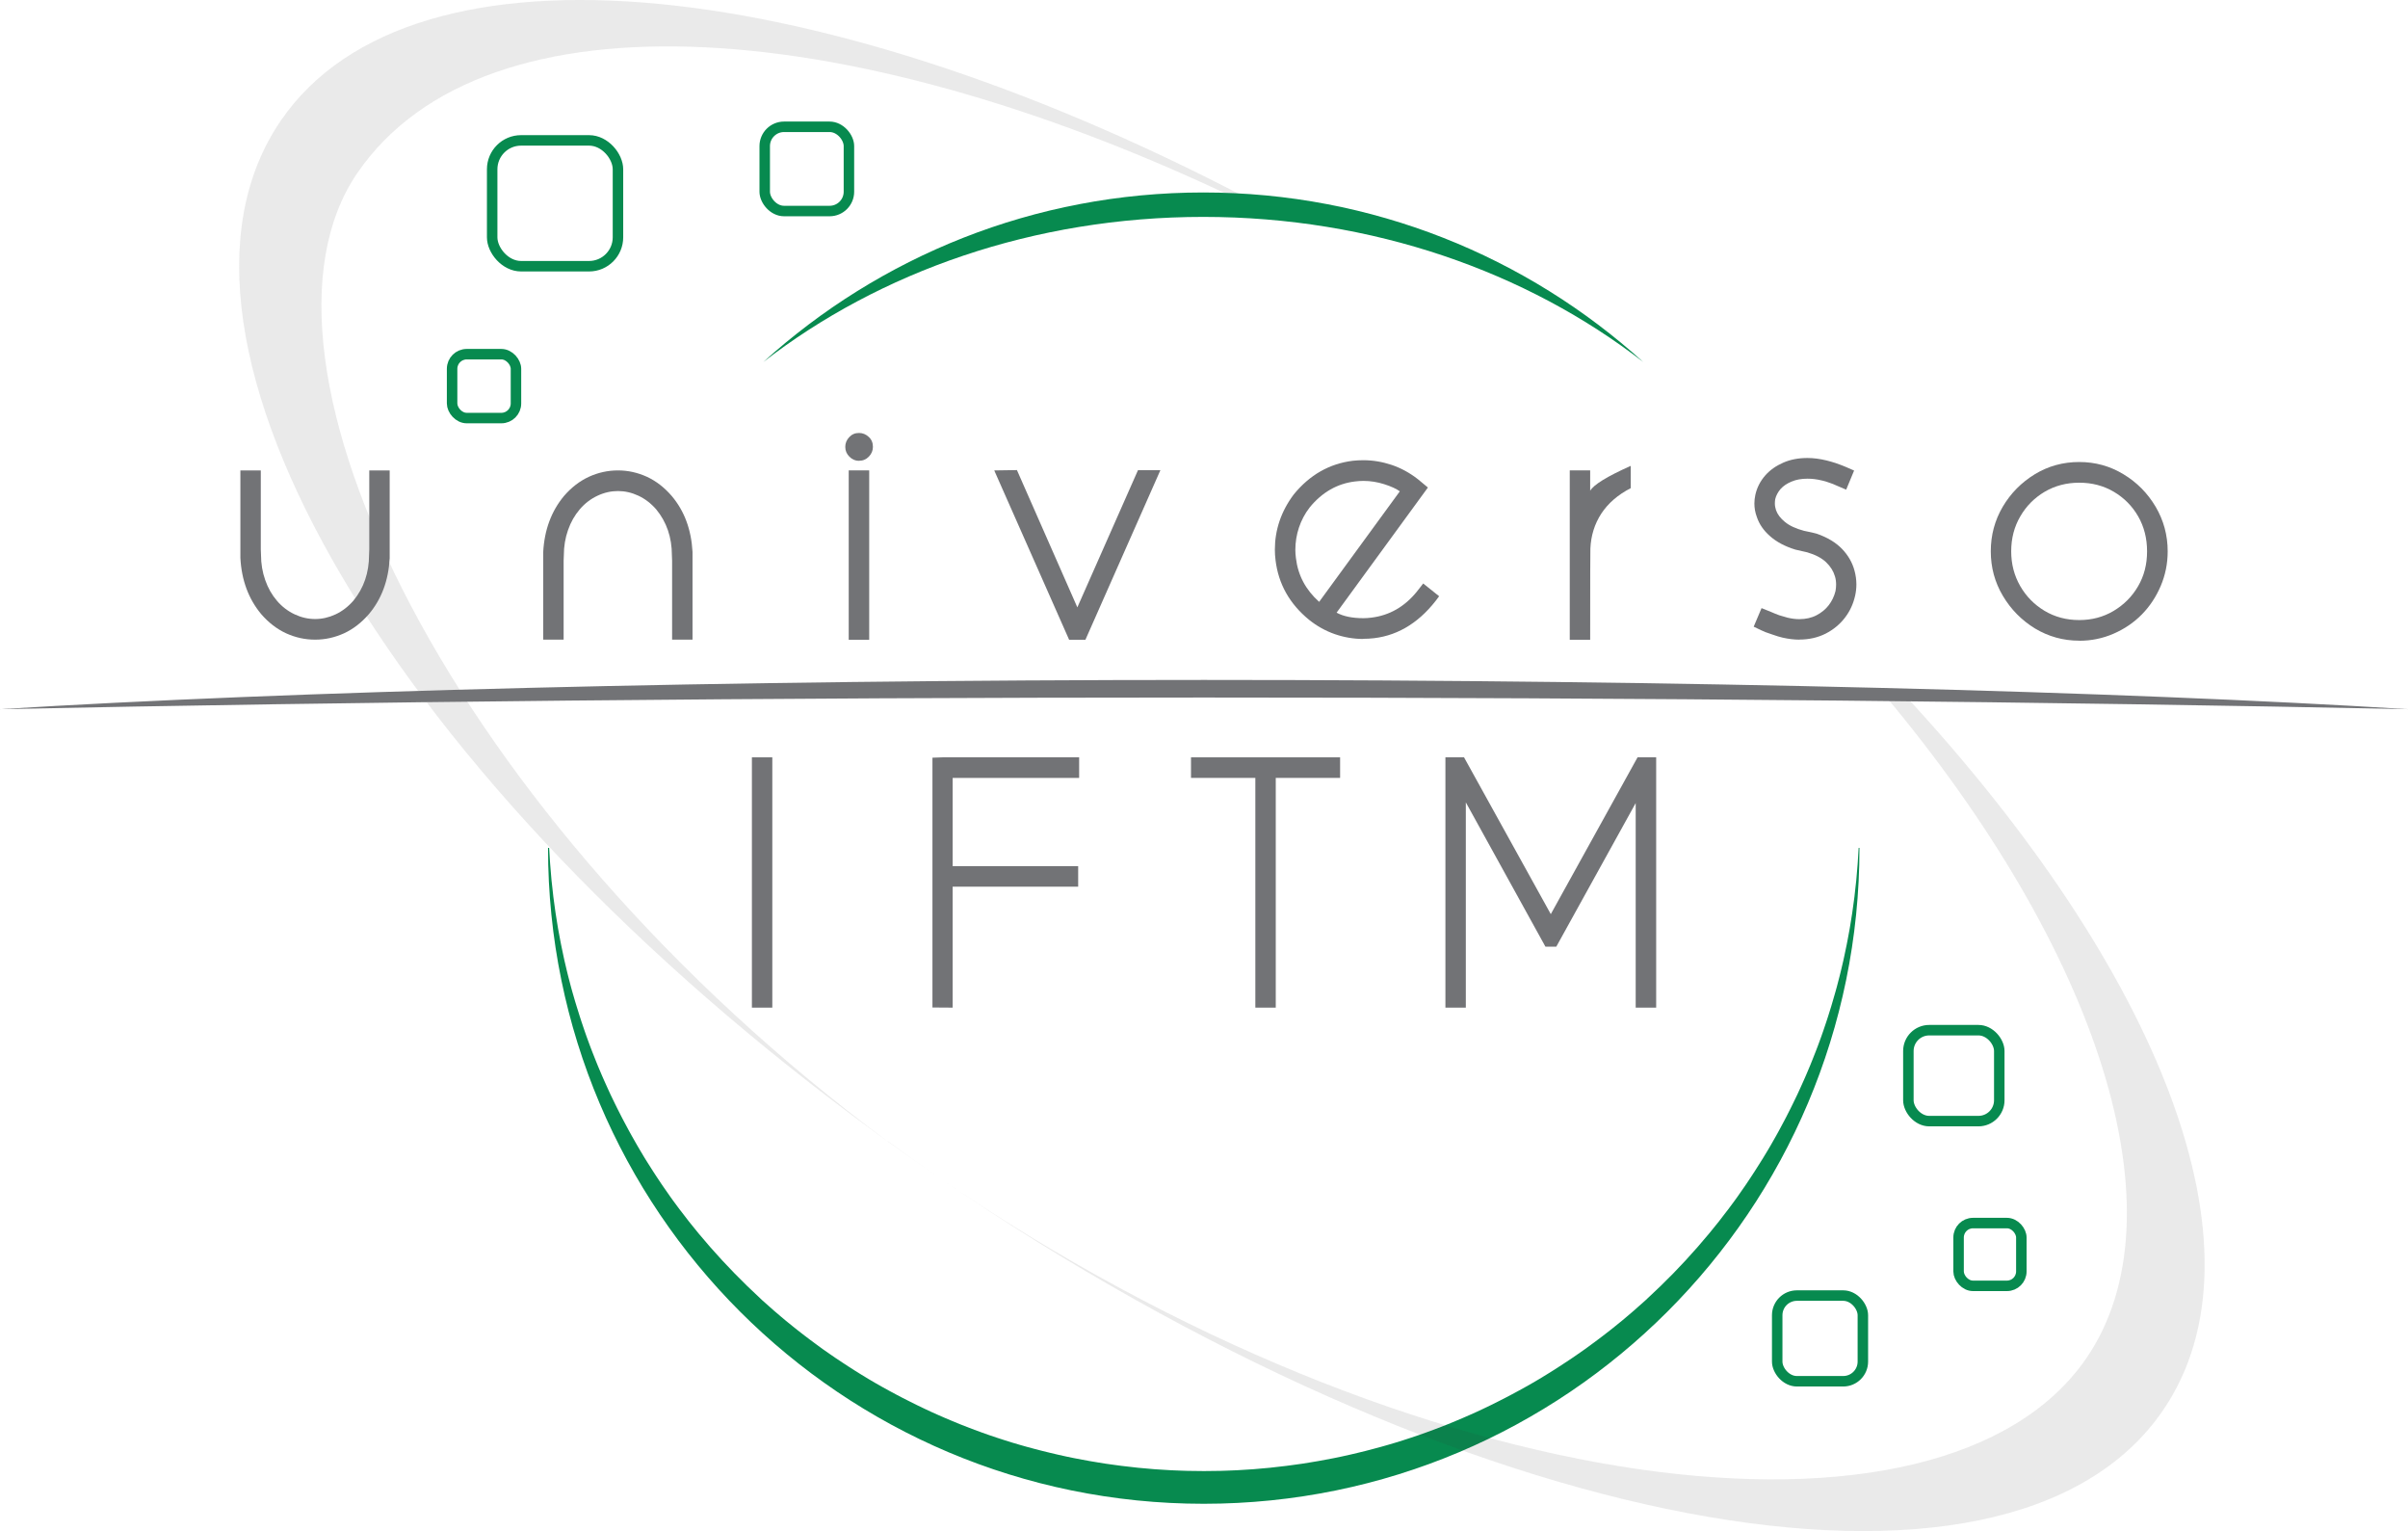 <?xml version="1.0" encoding="UTF-8"?>
<!DOCTYPE svg PUBLIC "-//W3C//DTD SVG 1.1//EN" "http://www.w3.org/Graphics/SVG/1.1/DTD/svg11.dtd">
<!-- Creator: CorelDRAW 2021.5 -->
<svg xmlns="http://www.w3.org/2000/svg" xml:space="preserve" width="25.127mm" height="15.971mm" version="1.1" style="shape-rendering:geometricPrecision; text-rendering:geometricPrecision; image-rendering:optimizeQuality; fill-rule:evenodd; clip-rule:evenodd"
viewBox="0 0 349.15 221.93"
 xmlns:xlink="http://www.w3.org/1999/xlink"
 xmlns:xodm="http://www.corel.com/coreldraw/odm/2003">
 <defs>
  <style type="text/css">
   <![CDATA[
    .str4 {stroke:#078A4F;stroke-width:1.52;stroke-miterlimit:22.926}
    .str3 {stroke:#078A4F;stroke-width:1.52;stroke-miterlimit:22.926}
    .str2 {stroke:#078A4F;stroke-width:1.52;stroke-miterlimit:22.926}
    .str5 {stroke:#078A4F;stroke-width:1.52;stroke-miterlimit:22.926}
    .str1 {stroke:#078A4F;stroke-width:1.52;stroke-miterlimit:22.926}
    .str0 {stroke:#078A4F;stroke-width:1.52;stroke-miterlimit:22.926}
    .fil2 {fill:none}
    .fil4 {fill:#727376}
    .fil1 {fill:#078A4F}
    .fil0 {fill:#727376;fill-rule:nonzero}
    .fil3 {fill:#373435;fill-opacity:0.102}
   ]]>
  </style>
 </defs>
 <g id="Camada_x0020_1">
  <g id="_1710428189504">
   <path class="fil0" d="M126.03 92.74l-2.97 0 0 -24.56 2.97 0 0 24.56zm-1.48 -25.94c-0.53,0 -0.99,-0.2 -1.39,-0.6 -0.4,-0.4 -0.6,-0.87 -0.6,-1.42 0,-0.54 0.19,-1 0.57,-1.41 0.38,-0.41 0.85,-0.61 1.42,-0.61 0.54,0 1,0.19 1.41,0.57 0.41,0.37 0.61,0.86 0.61,1.44 0,0.53 -0.19,1 -0.58,1.41 -0.39,0.41 -0.86,0.61 -1.43,0.61z"/>
   <polygon class="fil0" points="111.98,146.06 109.02,146.06 109.02,109.78 111.98,109.78 "/>
   <polygon id="_1" class="fil0" points="138.13,146.06 135.2,146.04 135.2,109.83 136.66,109.78 156.47,109.78 156.47,112.76 138.13,112.76 138.13,125.56 156.33,125.56 156.33,128.53 138.13,128.53 "/>
   <polygon id="_2" class="fil0" points="184.98,146.06 182.02,146.06 182.02,112.76 172.69,112.76 172.69,109.78 194.31,109.78 194.31,112.76 184.98,112.76 "/>
   <polygon id="_3" class="fil0" points="240.14,146.06 237.17,146.06 237.17,116.41 225.66,137.22 224.08,137.22 212.54,116.31 212.54,146.06 209.58,146.06 209.58,109.78 212.28,109.78 224.86,132.51 237.44,109.78 240.14,109.78 "/>
   <path class="fil1" d="M79.5 122.9l0.12 0c0.03,0.7 0.08,1.4 0.13,2.09 0.01,0.1 0.01,0.2 0.02,0.29 0.05,0.64 0.1,1.28 0.16,1.91 0.02,0.15 0.03,0.3 0.04,0.45 0.06,0.6 0.13,1.2 0.2,1.79 0.02,0.19 0.04,0.37 0.06,0.56 0.07,0.56 0.15,1.13 0.23,1.69 0.03,0.22 0.06,0.44 0.09,0.65 0.08,0.55 0.17,1.09 0.26,1.63 0.04,0.22 0.07,0.45 0.11,0.67 0.09,0.54 0.2,1.08 0.3,1.62 0.04,0.22 0.08,0.44 0.13,0.67 0.11,0.53 0.22,1.05 0.33,1.58 0.05,0.23 0.1,0.47 0.15,0.7 0.11,0.51 0.24,1.02 0.36,1.53 0.06,0.24 0.12,0.49 0.18,0.73 0.13,0.5 0.26,1 0.39,1.5 0.07,0.24 0.13,0.49 0.2,0.73 0.14,0.5 0.28,0.99 0.43,1.48 0.07,0.24 0.14,0.48 0.22,0.72 0.15,0.48 0.3,0.96 0.45,1.44 0.08,0.26 0.17,0.51 0.25,0.77 0.15,0.46 0.31,0.93 0.47,1.39 0.09,0.26 0.18,0.52 0.27,0.77 0.17,0.46 0.34,0.93 0.51,1.39 0.09,0.24 0.18,0.49 0.28,0.73 0.18,0.47 0.36,0.93 0.55,1.39 0.1,0.24 0.2,0.48 0.29,0.72 0.19,0.46 0.38,0.91 0.58,1.37 0.11,0.24 0.21,0.49 0.32,0.73 0.2,0.44 0.4,0.89 0.6,1.33 0.11,0.25 0.23,0.49 0.34,0.74 0.21,0.44 0.41,0.87 0.63,1.3 0.12,0.25 0.24,0.49 0.36,0.73 0.22,0.43 0.43,0.86 0.65,1.28 0.13,0.24 0.25,0.48 0.38,0.72 0.23,0.42 0.45,0.85 0.68,1.27 0.13,0.24 0.27,0.48 0.4,0.72 0.23,0.42 0.47,0.83 0.71,1.25 0.14,0.23 0.28,0.47 0.41,0.7 0.25,0.42 0.49,0.83 0.74,1.24 0.14,0.22 0.28,0.44 0.42,0.67 0.26,0.41 0.52,0.83 0.78,1.23 0.14,0.22 0.29,0.44 0.43,0.66 0.27,0.41 0.54,0.82 0.81,1.22 0.14,0.21 0.29,0.41 0.43,0.62 0.28,0.41 0.57,0.81 0.85,1.22 0.15,0.2 0.3,0.41 0.44,0.61 0.29,0.4 0.59,0.81 0.89,1.2 0.14,0.18 0.28,0.36 0.42,0.54 0.32,0.42 0.64,0.83 0.96,1.25 0.11,0.14 0.23,0.28 0.34,0.42 0.35,0.44 0.71,0.89 1.07,1.32 0.1,0.12 0.21,0.24 0.31,0.36 0.38,0.45 0.75,0.9 1.14,1.34 0.08,0.1 0.17,0.19 0.25,0.29 2.25,2.56 4.63,5 7.13,7.31 0.13,0.12 0.25,0.24 0.38,0.36 0.38,0.34 0.76,0.68 1.14,1.01 0.18,0.16 0.36,0.32 0.54,0.48 0.36,0.31 0.72,0.62 1.08,0.92 0.21,0.18 0.42,0.36 0.63,0.53 0.35,0.29 0.7,0.57 1.05,0.85 0.23,0.19 0.46,0.38 0.7,0.56 0.34,0.27 0.68,0.53 1.02,0.79 0.26,0.2 0.52,0.4 0.78,0.59 0.33,0.25 0.66,0.49 1,0.74 0.27,0.2 0.54,0.4 0.82,0.6 0.33,0.23 0.66,0.46 0.99,0.69 0.29,0.2 0.58,0.4 0.87,0.6 0.32,0.22 0.65,0.44 0.98,0.65 0.3,0.2 0.6,0.4 0.9,0.59 0.33,0.21 0.67,0.43 1,0.64 0.3,0.19 0.6,0.38 0.9,0.56 0.34,0.21 0.68,0.41 1.02,0.62 0.31,0.18 0.61,0.37 0.92,0.54 0.34,0.2 0.68,0.39 1.02,0.58 0.32,0.18 0.64,0.36 0.96,0.53 0.34,0.18 0.68,0.37 1.02,0.55 0.33,0.18 0.66,0.35 0.99,0.52 0.34,0.18 0.68,0.35 1.03,0.52 0.33,0.17 0.66,0.33 1,0.5 0.35,0.17 0.69,0.33 1.04,0.5 0.34,0.16 0.68,0.32 1.02,0.48 0.35,0.16 0.7,0.32 1.05,0.47 0.34,0.15 0.69,0.3 1.03,0.45 0.35,0.15 0.71,0.3 1.07,0.45 0.35,0.14 0.69,0.29 1.04,0.43 0.36,0.14 0.71,0.28 1.07,0.42 0.36,0.14 0.72,0.28 1.08,0.41 0.35,0.13 0.71,0.26 1.06,0.39 0.36,0.13 0.73,0.26 1.1,0.39 0.35,0.12 0.71,0.24 1.07,0.36 0.37,0.12 0.74,0.24 1.11,0.36 0.36,0.12 0.72,0.23 1.08,0.34 0.37,0.11 0.75,0.23 1.12,0.33 0.36,0.11 0.72,0.21 1.09,0.31 0.38,0.11 0.77,0.21 1.16,0.31 0.36,0.1 0.72,0.19 1.08,0.28 0.4,0.1 0.79,0.2 1.19,0.29 0.35,0.08 0.71,0.17 1.06,0.25 0.41,0.09 0.81,0.18 1.22,0.27 0.35,0.08 0.71,0.15 1.06,0.22 0.41,0.08 0.81,0.16 1.22,0.23 0.36,0.07 0.72,0.14 1.08,0.2 0.42,0.07 0.84,0.14 1.26,0.21 0.35,0.06 0.7,0.12 1.05,0.17 0.43,0.07 0.87,0.12 1.3,0.18 0.34,0.05 0.69,0.1 1.04,0.14 0.44,0.06 0.88,0.1 1.32,0.15 0.35,0.04 0.69,0.08 1.04,0.12 0.45,0.04 0.91,0.08 1.36,0.12 0.33,0.03 0.67,0.06 1,0.09 0.48,0.04 0.95,0.06 1.43,0.09 0.32,0.02 0.64,0.04 0.96,0.06 0.5,0.03 1,0.04 1.5,0.06 0.3,0.01 0.6,0.03 0.9,0.03 0.8,0.02 1.61,0.03 2.41,0.03 0.81,0 1.61,-0.01 2.41,-0.03 0.3,-0.01 0.6,-0.02 0.9,-0.03 0.5,-0.02 1,-0.03 1.5,-0.06 0.32,-0.02 0.64,-0.04 0.96,-0.06 0.48,-0.03 0.96,-0.05 1.43,-0.09 0.34,-0.03 0.67,-0.06 1.01,-0.09 0.45,-0.04 0.91,-0.08 1.36,-0.12 0.35,-0.03 0.69,-0.08 1.04,-0.12 0.44,-0.05 0.88,-0.1 1.32,-0.15 0.35,-0.04 0.69,-0.09 1.04,-0.14 0.43,-0.06 0.87,-0.12 1.3,-0.18 0.35,-0.05 0.7,-0.11 1.05,-0.17 0.42,-0.07 0.84,-0.13 1.26,-0.21 0.36,-0.06 0.72,-0.13 1.08,-0.2 0.41,-0.08 0.82,-0.15 1.22,-0.23 0.36,-0.07 0.71,-0.15 1.06,-0.22 0.41,-0.09 0.81,-0.17 1.22,-0.27 0.36,-0.08 0.71,-0.17 1.06,-0.25 0.4,-0.09 0.8,-0.19 1.19,-0.29 0.36,-0.09 0.72,-0.19 1.07,-0.28 0.39,-0.1 0.77,-0.21 1.16,-0.31 0.36,-0.1 0.72,-0.21 1.09,-0.31 0.38,-0.11 0.75,-0.22 1.12,-0.33 0.36,-0.11 0.72,-0.23 1.08,-0.34 0.37,-0.12 0.74,-0.24 1.11,-0.36 0.36,-0.12 0.71,-0.24 1.07,-0.36 0.37,-0.13 0.73,-0.26 1.1,-0.39 0.36,-0.13 0.71,-0.26 1.06,-0.39 0.36,-0.13 0.72,-0.27 1.08,-0.41 0.36,-0.14 0.71,-0.28 1.07,-0.42 0.35,-0.14 0.7,-0.28 1.04,-0.43 0.36,-0.15 0.71,-0.3 1.07,-0.45 0.34,-0.15 0.69,-0.3 1.03,-0.45 0.35,-0.16 0.7,-0.31 1.05,-0.47 0.34,-0.16 0.68,-0.32 1.02,-0.48 0.35,-0.17 0.69,-0.33 1.04,-0.5 0.33,-0.16 0.67,-0.33 1,-0.5 0.34,-0.17 0.69,-0.35 1.02,-0.52 0.33,-0.17 0.66,-0.35 0.99,-0.52 0.34,-0.18 0.68,-0.36 1.02,-0.55 0.32,-0.18 0.64,-0.36 0.96,-0.53 0.34,-0.19 0.68,-0.39 1.02,-0.58 0.31,-0.18 0.61,-0.36 0.92,-0.54 0.34,-0.2 0.68,-0.41 1.02,-0.62 0.3,-0.19 0.6,-0.38 0.9,-0.56 0.34,-0.21 0.67,-0.42 1,-0.64 0.3,-0.2 0.6,-0.4 0.9,-0.59 0.33,-0.22 0.65,-0.43 0.98,-0.65 0.29,-0.2 0.58,-0.4 0.87,-0.6 0.33,-0.23 0.66,-0.46 0.99,-0.69 0.27,-0.2 0.55,-0.4 0.82,-0.6 0.33,-0.24 0.67,-0.49 1,-0.74 0.26,-0.2 0.52,-0.4 0.78,-0.59 0.34,-0.26 0.68,-0.52 1.02,-0.79 0.23,-0.18 0.46,-0.37 0.7,-0.56 0.35,-0.28 0.7,-0.57 1.05,-0.85 0.21,-0.18 0.42,-0.36 0.63,-0.53 0.36,-0.3 0.73,-0.61 1.08,-0.92 0.18,-0.16 0.36,-0.32 0.54,-0.48 0.38,-0.34 0.76,-0.67 1.14,-1.01 0.13,-0.12 0.25,-0.24 0.38,-0.36 2.51,-2.31 4.89,-4.75 7.13,-7.31 0.08,-0.1 0.17,-0.19 0.25,-0.29 0.38,-0.44 0.76,-0.89 1.14,-1.34 0.1,-0.12 0.21,-0.24 0.31,-0.36 0.36,-0.43 0.72,-0.88 1.07,-1.32 0.11,-0.14 0.23,-0.28 0.34,-0.42 0.33,-0.41 0.64,-0.83 0.96,-1.25 0.14,-0.18 0.28,-0.36 0.42,-0.54 0.3,-0.4 0.59,-0.8 0.89,-1.2 0.15,-0.2 0.3,-0.4 0.44,-0.61 0.29,-0.4 0.57,-0.81 0.85,-1.22 0.14,-0.21 0.29,-0.41 0.43,-0.62 0.28,-0.4 0.54,-0.81 0.81,-1.22 0.14,-0.22 0.29,-0.44 0.43,-0.66 0.26,-0.41 0.52,-0.82 0.78,-1.23 0.14,-0.22 0.28,-0.44 0.42,-0.67 0.25,-0.41 0.5,-0.83 0.75,-1.24 0.14,-0.23 0.28,-0.47 0.41,-0.7 0.24,-0.41 0.48,-0.83 0.71,-1.25 0.13,-0.24 0.27,-0.48 0.4,-0.72 0.23,-0.42 0.46,-0.84 0.68,-1.27 0.13,-0.24 0.26,-0.48 0.38,-0.72 0.22,-0.43 0.44,-0.85 0.65,-1.28 0.12,-0.24 0.24,-0.49 0.36,-0.73 0.21,-0.43 0.42,-0.87 0.63,-1.3 0.12,-0.24 0.23,-0.49 0.34,-0.74 0.2,-0.44 0.4,-0.89 0.6,-1.33 0.11,-0.24 0.22,-0.49 0.32,-0.73 0.2,-0.45 0.39,-0.91 0.58,-1.37 0.1,-0.24 0.2,-0.48 0.29,-0.72 0.19,-0.46 0.37,-0.93 0.55,-1.39 0.09,-0.24 0.19,-0.49 0.28,-0.73 0.17,-0.46 0.34,-0.92 0.51,-1.39 0.09,-0.26 0.18,-0.52 0.27,-0.77 0.16,-0.46 0.32,-0.93 0.47,-1.39 0.08,-0.25 0.17,-0.51 0.25,-0.77 0.15,-0.48 0.31,-0.96 0.45,-1.44 0.07,-0.24 0.14,-0.48 0.21,-0.72 0.15,-0.49 0.29,-0.99 0.43,-1.48 0.07,-0.24 0.13,-0.49 0.2,-0.73 0.13,-0.5 0.27,-0.99 0.39,-1.5 0.06,-0.24 0.12,-0.49 0.18,-0.73 0.12,-0.51 0.24,-1.01 0.36,-1.53 0.05,-0.23 0.1,-0.47 0.15,-0.7 0.11,-0.52 0.23,-1.05 0.33,-1.58 0.04,-0.22 0.08,-0.44 0.13,-0.67 0.1,-0.54 0.21,-1.08 0.3,-1.62 0.04,-0.22 0.08,-0.45 0.11,-0.67 0.09,-0.54 0.18,-1.09 0.26,-1.63 0.03,-0.22 0.06,-0.43 0.09,-0.65 0.08,-0.56 0.16,-1.12 0.23,-1.69 0.02,-0.19 0.04,-0.37 0.06,-0.56 0.07,-0.6 0.14,-1.19 0.2,-1.79 0.02,-0.15 0.03,-0.3 0.04,-0.45 0.06,-0.64 0.12,-1.27 0.16,-1.91 0.01,-0.1 0.01,-0.2 0.02,-0.29 0.05,-0.69 0.09,-1.39 0.13,-2.09l0.12 0c0,52.51 -42.57,95.08 -95.08,95.08 -52.51,0 -95.08,-42.57 -95.08,-95.08z"/>
   <rect class="fil2 str0" x="71.36" y="20.35" width="18.24" height="18.24" rx="4.19" ry="4.19"/>
   <rect class="fil2 str1" x="276.71" y="149.33" width="13.18" height="13.18" rx="3.02" ry="3.02"/>
   <rect class="fil2 str2" x="283.99" y="177.29" width="9.1" height="9.1" rx="2.09" ry="2.09"/>
   <rect class="fil2 str3" x="65.55" y="51.34" width="9.26" height="9.26" rx="2.12" ry="2.12"/>
   <rect class="fil2 str4" x="110.88" y="18.38" width="12.21" height="12.21" rx="2.8" ry="2.8"/>
   <rect class="fil2 str5" x="257.69" y="187.8" width="12.42" height="12.42" rx="2.85" ry="2.85"/>
   <path class="fil0" d="M89.59 68.19c-1.46,0 -2.86,0.31 -4.2,0.92 -1.34,0.62 -2.55,1.55 -3.62,2.79 -1.82,2.19 -2.84,4.9 -3.01,8.14l0 12.68 2.96 0 0 -11.44 0.03 -0.78c0,-1.31 0.21,-2.54 0.61,-3.67 0.4,-1.15 0.97,-2.15 1.7,-3 0.75,-0.88 1.62,-1.53 2.59,-1.98 0.96,-0.45 1.95,-0.67 2.95,-0.67 1,0 1.98,0.22 2.95,0.67 0.96,0.45 1.82,1.1 2.59,1.98 1.52,1.84 2.28,4.07 2.28,6.67l0.03 0.78 0 11.44 2.96 0 0 -12.73c-0.18,-3.23 -1.18,-5.92 -3.01,-8.09 -1.07,-1.24 -2.27,-2.17 -3.61,-2.79 -1.35,-0.61 -2.74,-0.92 -4.18,-0.92z"/>
   <polygon class="fil0" points="157.38,92.74 155.02,92.74 144.16,68.19 147.45,68.14 156.21,88.04 165,68.16 168.25,68.16 "/>
   <path class="fil0" d="M191.28 87.23l11.69 -16.01c-0.51,-0.37 -1.25,-0.71 -2.25,-1.03 -1,-0.32 -2.01,-0.48 -3.03,-0.48 -0.39,0 -0.8,0.03 -1.22,0.08 -2.57,0.31 -4.76,1.56 -6.56,3.75 -0.7,0.9 -1.22,1.89 -1.57,2.94 -0.35,1.06 -0.52,2.14 -0.52,3.23 0,0.38 0.03,0.77 0.08,1.16 0.29,2.51 1.42,4.63 3.37,6.37zm6.39 5.39c-1.39,0 -2.76,-0.23 -4.1,-0.69 -1.34,-0.46 -2.61,-1.16 -3.79,-2.11 -2.8,-2.3 -4.41,-5.17 -4.83,-8.6 -0.07,-0.51 -0.1,-1.04 -0.1,-1.55 0,-1.41 0.22,-2.79 0.68,-4.15 0.46,-1.35 1.15,-2.64 2.06,-3.85 2.31,-2.83 5.17,-4.46 8.57,-4.88 0.49,-0.05 0.99,-0.08 1.51,-0.08 1.39,0 2.76,0.23 4.11,0.68 1.36,0.46 2.63,1.15 3.83,2.09l1.43 1.19 -13.24 18.14c1,0.54 2.3,0.8 3.89,0.8 0.39,0 0.78,-0.03 1.16,-0.08 2.61,-0.32 4.81,-1.58 6.58,-3.76l0.93 -1.19 2.31 1.85c-2.6,3.61 -5.75,5.64 -9.43,6.08 -0.51,0.06 -1.04,0.09 -1.57,0.09z"/>
   <path class="fil0" d="M230.57 92.74l-2.96 0 0 -24.56 2.96 0 0 2.96c0.49,-0.87 2.45,-2.08 5.88,-3.61l0 3.23c-1.86,0.96 -3.28,2.19 -4.26,3.68 -0.98,1.5 -1.51,3.2 -1.59,5.09 -0.02,0.36 -0.03,4.76 -0.03,13.21z"/>
   <path class="fil0" d="M260.91 92.72c-0.76,0 -1.58,-0.1 -2.43,-0.29 -0.42,-0.1 -0.91,-0.24 -1.46,-0.44 -0.39,-0.13 -0.72,-0.25 -1.01,-0.35 -0.28,-0.11 -0.86,-0.37 -1.73,-0.8l1.14 -2.69 1.39 0.56c0.4,0.18 0.8,0.34 1.19,0.48 0.41,0.13 0.8,0.24 1.17,0.34 0.61,0.15 1.19,0.22 1.72,0.22 0.95,0 1.79,-0.19 2.51,-0.57 0.72,-0.38 1.31,-0.86 1.76,-1.45 0.47,-0.61 0.79,-1.29 0.98,-2.04 0.06,-0.32 0.09,-0.64 0.09,-0.94 0,-0.42 -0.05,-0.83 -0.17,-1.21 -0.22,-0.75 -0.64,-1.43 -1.29,-2.05 -0.65,-0.61 -1.57,-1.09 -2.74,-1.43l-1.71 -0.39c-1.52,-0.47 -2.74,-1.12 -3.67,-1.95 -0.94,-0.82 -1.57,-1.75 -1.91,-2.77 -0.25,-0.66 -0.36,-1.32 -0.36,-1.96 0,-0.42 0.05,-0.85 0.14,-1.26 0.23,-1.04 0.71,-1.99 1.46,-2.84 0.68,-0.76 1.54,-1.37 2.58,-1.82 1.04,-0.46 2.21,-0.68 3.51,-0.68 0.88,0 1.81,0.12 2.79,0.36 0.39,0.1 0.82,0.22 1.29,0.37 0.31,0.1 0.56,0.19 0.77,0.28 0.22,0.08 0.44,0.18 0.68,0.27 0.15,0.07 0.56,0.25 1.24,0.54l-1.15 2.77 -1.36 -0.58c-0.37,-0.18 -0.75,-0.32 -1.12,-0.44 -0.32,-0.12 -0.61,-0.21 -0.87,-0.27 -0.05,0 -0.13,-0.02 -0.22,-0.05 -0.7,-0.17 -1.38,-0.25 -2.04,-0.25 -0.89,0 -1.66,0.14 -2.31,0.42 -0.66,0.27 -1.19,0.63 -1.59,1.07 -0.39,0.46 -0.65,0.94 -0.78,1.48 -0.03,0.19 -0.05,0.4 -0.05,0.61 0,0.34 0.06,0.67 0.17,0.99 0.21,0.6 0.64,1.17 1.29,1.7 0.65,0.54 1.58,0.97 2.78,1.29 0.19,0.04 0.39,0.08 0.58,0.12 0.41,0.08 0.82,0.18 1.24,0.29 1.56,0.54 2.78,1.28 3.68,2.21 0.9,0.94 1.5,1.99 1.81,3.16 0.18,0.66 0.27,1.33 0.27,1.99 0,0.54 -0.06,1.06 -0.17,1.57 -0.26,1.2 -0.75,2.29 -1.5,3.26 -0.73,0.95 -1.66,1.72 -2.79,2.3 -1.13,0.57 -2.4,0.86 -3.82,0.86z"/>
   <path class="fil0" d="M301.49 89.88c1.83,0 3.49,-0.44 4.97,-1.32 1.49,-0.89 2.68,-2.07 3.55,-3.57 0.88,-1.5 1.31,-3.18 1.31,-5.07 0,-1.88 -0.43,-3.57 -1.29,-5.07 -0.87,-1.51 -2.05,-2.69 -3.54,-3.57 -1.48,-0.87 -3.15,-1.31 -5,-1.31 -1.85,0 -3.52,0.44 -5.01,1.31 -1.48,0.88 -2.67,2.06 -3.54,3.57 -0.88,1.5 -1.32,3.19 -1.32,5.07 0,1.85 0.44,3.52 1.3,5.02 0.87,1.51 2.05,2.71 3.53,3.6 1.49,0.89 3.17,1.34 5.03,1.34zm0 2.99c-2.33,0 -4.47,-0.6 -6.42,-1.77 -1.94,-1.19 -3.49,-2.76 -4.66,-4.73 -1.17,-1.97 -1.75,-4.12 -1.75,-6.45 0,-2.35 0.58,-4.5 1.73,-6.46 1.16,-1.96 2.71,-3.53 4.66,-4.72 1.94,-1.18 4.09,-1.77 6.43,-1.77 2.33,0 4.47,0.59 6.41,1.77 1.95,1.17 3.5,2.74 4.67,4.71 1.16,1.97 1.75,4.13 1.75,6.47 0,1.77 -0.34,3.44 -1.01,5.02 -0.67,1.57 -1.58,2.95 -2.74,4.13 -1.16,1.18 -2.52,2.1 -4.1,2.79 -1.57,0.68 -3.22,1.02 -4.97,1.02z"/>
   <path class="fil3" d="M275.99 100.55c37.18,40.05 53.49,80.74 37.63,103.9 -22.62,33.01 -102.04,17.92 -177.4,-33.71 -2.54,-1.74 -5.05,-3.51 -7.52,-5.29l0.02 -0.03c2.45,1.8 4.95,3.57 7.5,5.32 69.24,47.43 145.53,56.44 166.31,26.12 14.2,-20.72 1.9,-58.98 -29.4,-96.27l2.86 -0.03z"/>
   <path class="fil3" d="M127.15 164.32c-69.67,-50.77 -108.12,-115.18 -86.43,-146.84 19.18,-27.99 79.21,-21.38 142.97,12.76l-1.52 -0.05c-57.84,-28.35 -111.83,-32.16 -130.36,-5.11 -18.53,27.05 13.61,93.41 76.89,140.37l-1.55 -1.12z"/>
   <path class="fil0" d="M45.68 92.72c-1.46,0 -2.86,-0.31 -4.2,-0.92 -1.34,-0.62 -2.55,-1.55 -3.62,-2.79 -1.82,-2.19 -2.84,-4.9 -3.01,-8.14l0 -12.68 2.96 0 0 11.44 0.03 0.78c0,1.31 0.21,2.54 0.61,3.67 0.4,1.15 0.97,2.15 1.7,3 0.75,0.88 1.62,1.53 2.59,1.98 0.96,0.45 1.95,0.67 2.95,0.67 1,0 1.98,-0.22 2.95,-0.67 0.96,-0.45 1.82,-1.1 2.59,-1.98 1.52,-1.84 2.28,-4.07 2.28,-6.67l0.03 -0.78 0 -11.44 2.96 0 0 12.73c-0.18,3.23 -1.18,5.92 -3.01,8.09 -1.07,1.24 -2.27,2.17 -3.61,2.79 -1.35,0.61 -2.74,0.92 -4.18,0.92z"/>
   <path class="fil4" d="M174.58 98.56c70.12,0 132.82,1.65 174.58,4.24 -50.97,-1.07 -110.7,-1.69 -174.58,-1.69 -63.87,0 -123.61,0.62 -174.58,1.69 41.76,-2.59 104.46,-4.24 174.58,-4.24z"/>
   <path class="fil1" d="M110.68 52.47c16.87,-15.27 39.24,-24.57 63.79,-24.57 24.55,0 46.92,9.3 63.79,24.57 -16.87,-13.07 -39.24,-21.03 -63.79,-21.03 -24.55,0 -46.92,7.96 -63.79,21.03z"/>
  </g>
 </g>
</svg>
